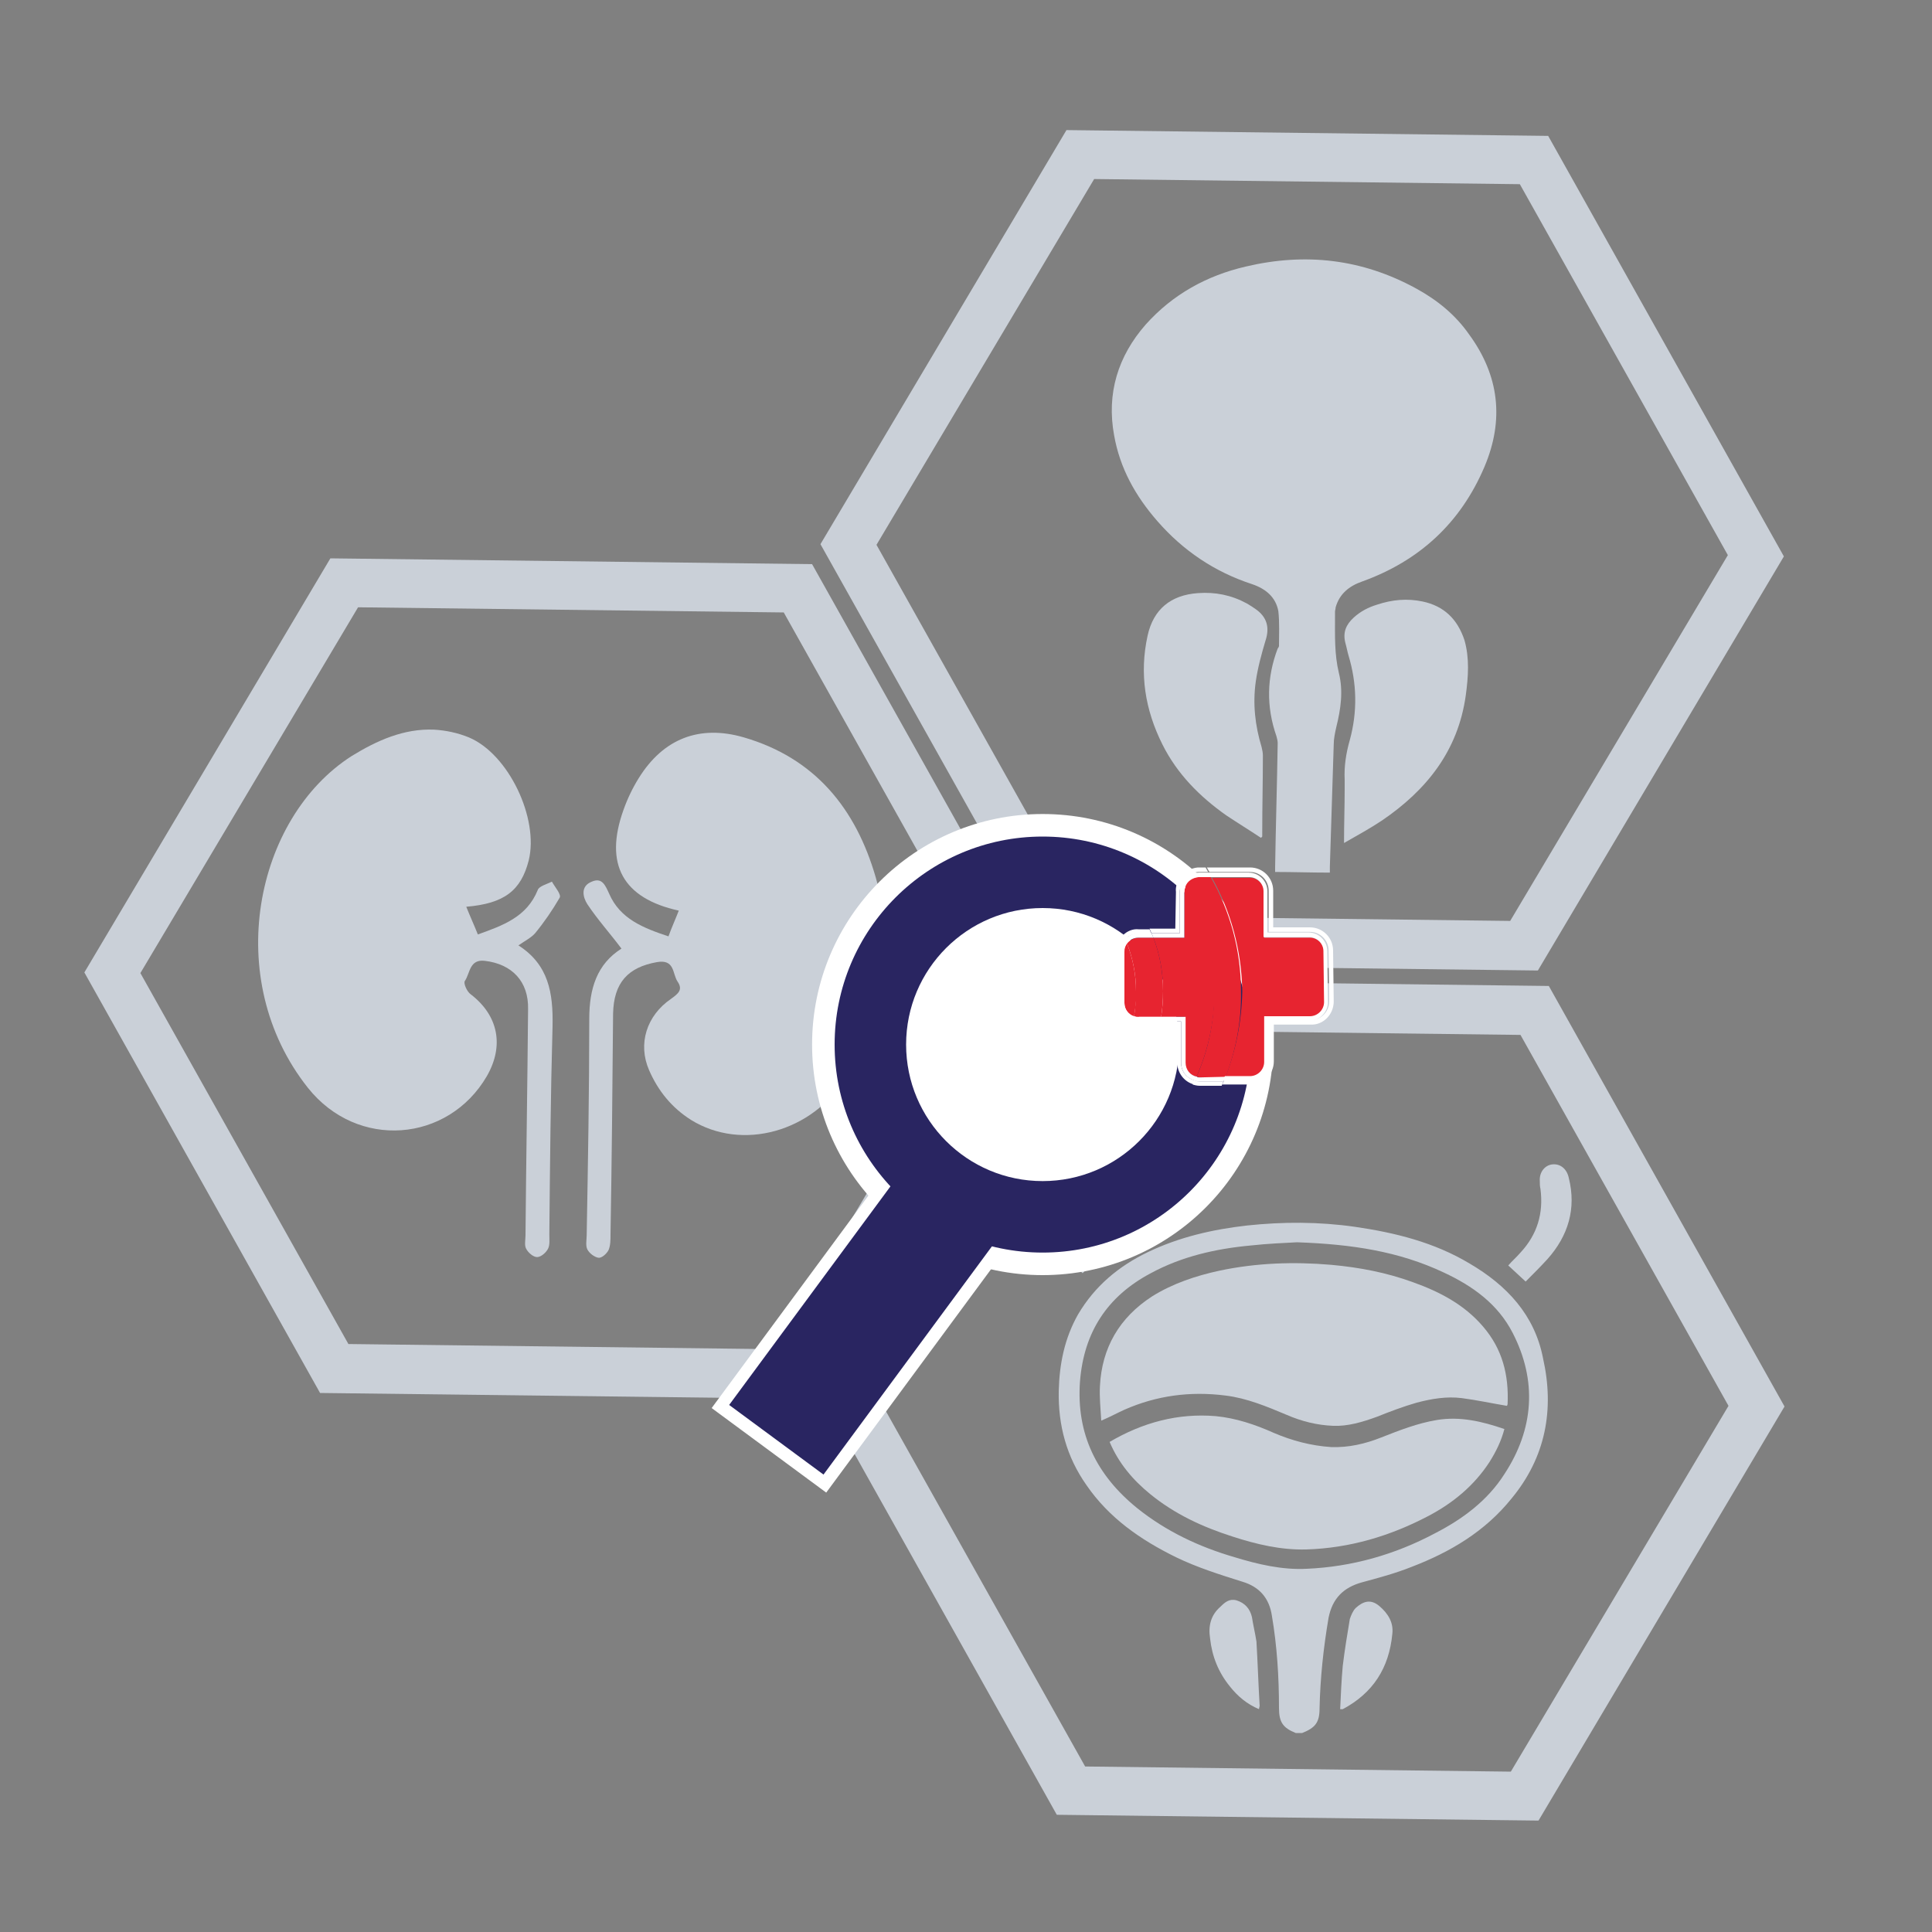 <?xml version="1.0" encoding="utf-8"?>
<!-- Generator: Adobe Illustrator 28.1.0, SVG Export Plug-In . SVG Version: 6.00 Build 0)  -->
<svg version="1.1" id="Layer_1" xmlns="http://www.w3.org/2000/svg" xmlns:xlink="http://www.w3.org/1999/xlink" x="0px" y="0px"
	 viewBox="0 0 300 300" style="enable-background:new 0 0 300 300;" xml:space="preserve">
<rect x="0" y="0" width="300" height="300" fill="#808080" stroke="none"/>
<style type="text/css">
	.st0{fill:#FFFFFF;}
	.st1{fill:#292561;}
	.st2{fill-rule:evenodd;clip-rule:evenodd;fill:#CAD0D8;stroke:#CAD0D8;stroke-width:3;stroke-miterlimit:10;}
	.st3{fill-rule:evenodd;clip-rule:evenodd;fill:#FFFFFF;}
	.st4{fill-rule:evenodd;clip-rule:evenodd;fill:#E72430;}
	.st5{fill-rule:evenodd;clip-rule:evenodd;fill:#292562;}
	.st6{fill:#CAD0D8;}
	.st7{fill-rule:evenodd;clip-rule:evenodd;fill:#CAD0D8;}
	.st8{fill:none;stroke:#CAD0D8;stroke-width:8;stroke-miterlimit:10;}
	.st9{fill:#292561;stroke:#FFFFFF;stroke-width:2;}
	.st10{fill:#E62430;stroke:#FFFFFF;stroke-width:2;}
	.st11{fill:none;}
	.st12{fill:#CAD0D8;stroke:#CAD0D8;stroke-width:3;stroke-miterlimit:10;}
	.st13{fill:#292562;}
	.st14{fill:#E72430;}
	.st15{fill:#E62430;}
	.st16{fill:none;stroke:#CAD0D8;stroke-width:9;stroke-miterlimit:10;}
	.st17{fill:#FFFFFF;stroke:#CAD0D8;stroke-width:7;stroke-miterlimit:10;}
</style>
<g>
	<path class="st6" d="M124.5,217.2l38.2-64.3l-36.6-65.3l-74.8-0.9l-38.2,64.3l36.6,65.3L124.5,217.2z M55.6,94.3l66.1,0.8
		l32.3,57.6l-33.8,56.8l-66.1-0.8l-32.3-57.6L55.6,94.3z"/>
	<g>
		<path class="st11" d="M120.2,209.5l33.8-56.8l-32.3-57.6l-66.1-0.8l-33.8,56.8l32.3,57.6L120.2,209.5z M90.3,139.6
			c1.3-0.5,1.7,0.5,2.2,1.5c1.4,3.1,4.2,4.1,7.3,5.2c0.4-1.1,0.9-2.1,1.3-3.2c-6.9-1.5-9.3-5.7-6.8-12.4c0.5-1.4,1.2-2.7,1.9-4
			c3-4.9,7.4-6.7,12.9-5c8.8,2.6,13.9,8.8,16.3,17.3c2.5,8.7,1,16.9-3.6,24.5c-4.2,6.8-12.9,9.1-19.2,5.3c-2.4-1.5-4.1-3.6-5.2-6.1
			c-1.4-3.3-0.3-6.7,2.7-8.8c0.8-0.6,1.5-1,0.8-2.1c-0.7-1-0.4-2.8-2.5-2.4c-3.6,0.6-5.4,2.5-5.4,6.3c-0.1,9.1-0.2,18.2-0.3,27.3
			c0,0.6,0,1.3-0.2,1.9c-0.2,0.4-0.9,1-1.3,0.9c-0.5-0.1-1.1-0.6-1.4-1c-0.2-0.5-0.1-1.1-0.1-1.7c0.1-8.9,0.3-17.8,0.3-26.7
			c0-3.7,1-6.7,4-8.6c-1.5-1.9-3-3.5-4.2-5.4C89.1,141.5,88.9,140.2,90.3,139.6z M60.7,124c3.1-2,6.4-3.4,10.1-3.3
			c1.4,0,3,0.4,4.3,0.9c4.9,2.1,8.6,10,7.3,15.2c-0.9,3.7-3,5.3-7.7,5.7c0.5,1.2,0.9,2.3,1.4,3.4c3.1-1.1,6.1-2.1,7.4-5.5
			c0.2-0.5,1.2-0.7,1.8-1.1c0.3,0.7,1.1,1.6,0.9,2c-0.8,1.6-1.9,3-3,4.4c-0.5,0.6-1.2,0.9-2,1.5c3.8,2.4,4.3,5.9,4.2,9.9
			c-0.2,8.6-0.3,17.1-0.4,25.7c0,0.6,0.1,1.2-0.1,1.7c-0.3,0.5-0.9,1-1.4,1c-0.5,0-1.1-0.6-1.4-1c-0.2-0.5-0.1-1.1-0.1-1.7
			c0.1-9.3,0.2-18.6,0.3-27.9c0-3.4-2-5.6-5.3-6c-1.9-0.2-1.8,1.5-2.4,2.5c-0.2,0.3,0.3,1.4,0.7,1.7c3.4,2.7,4.1,6.4,2,10.1
			c-4.8,8.2-16,9.1-22.1,1.4C44.7,151.5,48.7,131.6,60.7,124z"/>
		<path class="st6" d="M75.6,167.1c2.7-4.7,1.8-9.4-2.5-12.7c-0.6-0.4-1.2-1.8-0.9-2.1c0.8-1.2,0.7-3.4,3.1-3.1
			c4.2,0.5,6.8,3.2,6.7,7.5c-0.1,11.7-0.3,23.4-0.4,35.1c0,0.7-0.2,1.6,0.1,2.1c0.3,0.6,1.1,1.3,1.7,1.3c0.6,0,1.4-0.7,1.7-1.3
			c0.3-0.6,0.2-1.4,0.2-2.2c0.1-10.8,0.2-21.6,0.5-32.4c0.1-5.1-0.6-9.5-5.3-12.5c1-0.7,2-1.2,2.6-1.9c1.4-1.7,2.7-3.6,3.8-5.5
			c0.3-0.5-0.7-1.6-1.2-2.5c-0.8,0.4-2,0.7-2.2,1.3c-1.7,4.2-5.4,5.5-9.3,6.9c-0.6-1.5-1.2-2.8-1.8-4.3c5.9-0.5,8.5-2.5,9.7-7.2
			c1.6-6.5-3.1-16.5-9.3-19.1c-1.7-0.7-3.6-1.1-5.4-1.2c-4.7-0.2-8.9,1.7-12.8,4.1c-15,9.6-20.2,34.6-6.8,51.5
			C55.5,178.6,69.6,177.4,75.6,167.1z"/>
		<path class="st6" d="M96.5,147.3c-3.8,2.4-5,6.2-5,10.9c0,11.2-0.2,22.4-0.4,33.6c0,0.7-0.2,1.6,0.1,2.2c0.3,0.6,1.1,1.2,1.7,1.3
			c0.5,0.1,1.3-0.6,1.6-1.2c0.3-0.7,0.3-1.6,0.3-2.4c0.2-11.4,0.3-22.9,0.4-34.3c0.1-4.8,2.3-7.2,6.8-8c2.8-0.5,2.4,1.8,3.2,3
			c0.9,1.3,0.1,1.9-1,2.7c-3.8,2.6-5.2,7-3.4,11.1c1.4,3.2,3.5,5.8,6.5,7.7c7.9,4.9,18.9,1.9,24.1-6.7c5.9-9.6,7.7-19.9,4.6-30.9
			c-3.1-10.8-9.5-18.6-20.5-21.8c-6.9-2-12.5,0.2-16.3,6.3c-1,1.6-1.8,3.3-2.4,5c-3,8.4-0.1,13.7,8.6,15.6c-0.5,1.3-1.1,2.6-1.6,4
			c-3.9-1.3-7.5-2.7-9.2-6.6c-0.6-1.3-1.1-2.6-2.7-1.9c-1.8,0.7-1.4,2.4-0.7,3.5C92.8,142.8,94.7,144.9,96.5,147.3z"/>
	</g>
</g>
<g>
	<path class="st11" d="M235.9,28.6l-66.1-0.8l-33.8,56.8l32.3,57.6l66.1,0.8l33.8-56.8L235.9,28.6z M197.9,96.9
		c-0.5,1.6-0.9,3.3-1.2,5c-0.4,2.7-0.1,5.4,0.7,8c0.1,0.3,0.2,0.7,0.1,1c0,3.1-0.1,6.2-0.1,9.3c0,0.2,0,0.4,0,0.5
		c-0.1,0-0.1,0.1-0.2,0.1c-1.4-0.9-2.9-1.7-4.3-2.7c-3.2-2.3-6-5-7.7-8.6c-2.1-4.2-2.8-8.6-1.8-13.2c0.7-3.2,2.9-4.9,6.1-5.1
		c2.1-0.2,4.1,0.2,5.9,1.2c0.4,0.2,0.7,0.4,1.1,0.7C197.9,94.1,198.3,95.3,197.9,96.9z M222,103.6c-0.9,6.7-4.7,11.5-10.1,15.2
		c-1.5,1-3,1.8-4.6,2.8c0-2.3,0.1-4.5,0.1-6.6c0-0.4,0-0.7,0-1.1c0-1.7,0.2-3.3,0.7-4.9c1-3.4,0.8-6.8-0.1-10.2
		c-0.1-0.5-0.3-1-0.4-1.6c-0.3-1.2,0.1-2.2,1-3.1c0.8-0.7,1.8-1.2,2.8-1.5c1.8-0.6,3.6-0.7,5.5-0.4c2.6,0.5,4.3,2.1,5,4.7
		C222.5,99.1,222.3,101.4,222,103.6z M224.5,75.9c-2.9,6.8-8,11.4-14.9,13.9c-1.6,0.6-2.8,1.4-3.2,3.1c0,0.2-0.1,0.3-0.1,0.5
		c0,0.2,0,0.4,0,0.6c0,2.3-0.1,4.5,0.5,6.8c0.5,2.2,0.2,4.4-0.3,6.5c-0.2,0.7-0.3,1.4-0.3,2.1c-0.2,5-0.3,9.9-0.5,14.9
		c0,0.2,0,0.5,0,0.7c-2.2,0-4.4-0.1-6.6-0.1c0-0.2,0-0.4,0-0.5c0.1-5,0.2-10.1,0.3-15.1c0-0.3-0.1-0.6-0.2-0.9
		c-1.2-3.6-1.2-7.1,0.2-10.6c0-0.1,0.1-0.2,0.1-0.3c0-1.4,0.1-2.8,0-4.2c-0.2-1.8-1.5-2.8-3.2-3.3c-4.6-1.5-8.4-4-11.5-7.6
		c-2.6-3-4.5-6.4-5.2-10.4c-1-5.1,0.5-9.6,3.8-13.4c3.2-3.7,7.4-5.9,12.1-7.1c7.2-1.7,14.2-1,20.7,2.6c2.6,1.4,4.8,3.3,6.5,5.6
		C226.3,64.7,226.9,70.2,224.5,75.9z"/>
	<path class="st6" d="M240.4,21.1l-74.8-0.9l-38.2,64.3l36.6,65.3l74.8,0.9L277,86.4L240.4,21.1z M234.5,143l-66.1-0.8l-32.3-57.6
		l33.8-56.8l66.1,0.8l32.3,57.6L234.5,143z"/>
	<path class="st6" d="M219.9,44.8c-8.4-4.6-17.2-5.6-26.5-3.4c-6,1.4-11.3,4.3-15.5,9c-4.3,4.9-6.1,10.7-4.9,17.2
		c0.9,5.1,3.3,9.4,6.7,13.3c4,4.6,8.9,7.9,14.7,9.8c2.1,0.7,3.7,2,4.1,4.2c0.2,1.8,0.1,3.6,0.1,5.4c0,0.1-0.1,0.3-0.2,0.4
		c-1.7,4.5-1.8,9-0.2,13.6c0.1,0.4,0.2,0.7,0.2,1.1c-0.1,6.4-0.3,12.9-0.4,19.3c0,0.2,0,0.5,0,0.7c2.8,0,5.6,0.1,8.5,0.1
		c0-0.4,0-0.6,0-0.9c0.2-6.3,0.4-12.7,0.6-19c0-0.9,0.2-1.8,0.4-2.7c0.7-2.8,1.1-5.6,0.4-8.4c-0.7-2.9-0.6-5.8-0.6-8.7
		c0-0.3,0-0.5,0-0.8c0-0.2,0.1-0.5,0.1-0.7c0.6-2.1,2.1-3.3,4.1-4c8.9-3.2,15.3-9.1,19-17.8c3.1-7.3,2.3-14.2-2.4-20.6
		C226,48.9,223.2,46.6,219.9,44.8z"/>
	<path class="st6" d="M220.9,93.4c-2.4-0.5-4.7-0.3-7.1,0.5c-1.3,0.4-2.5,1-3.6,2c-1.2,1.1-1.7,2.3-1.3,3.9c0.2,0.7,0.3,1.3,0.5,2
		c1.3,4.3,1.4,8.7,0.2,13.1c-0.6,2.1-0.9,4.1-0.8,6.2c0,0.5,0,1,0,1.4c0,2.7-0.1,5.4-0.1,8.4c2.1-1.2,4.1-2.3,5.9-3.5
		c6.9-4.7,11.8-10.8,13-19.4c0.4-2.9,0.6-5.8-0.2-8.6C226.3,96.1,224.2,94.1,220.9,93.4z"/>
	<path class="st6" d="M195,94.6c-0.4-0.3-0.9-0.6-1.4-0.9c-2.4-1.3-4.9-1.8-7.6-1.6c-4.2,0.3-6.9,2.5-7.8,6.6
		c-1.3,5.9-0.4,11.5,2.3,16.9c2.3,4.6,5.8,8.1,9.9,11c1.8,1.2,3.6,2.3,5.4,3.5c0.1-0.1,0.1-0.1,0.2-0.2c0-0.2,0-0.4,0-0.7
		c0-4,0.1-7.9,0.1-11.9c0-0.4-0.1-0.9-0.2-1.3c-1-3.3-1.4-6.7-0.9-10.2c0.3-2.1,0.9-4.3,1.5-6.3C197.2,97.4,196.7,95.8,195,94.6z"/>
</g>
<g>
	<path class="st11" d="M224.1,195.6c-6.9-3.2-14.3-4.4-22.8-4.7c-1.8,0.1-4.5,0.2-7.2,0.5c-5.4,0.5-10.6,1.7-15.5,4.3
		c-6.7,3.6-10.4,9.2-11,16.8c-0.6,8.2,2.6,14.7,8.9,19.7c4.5,3.6,9.6,6,15.1,7.6c3.7,1.1,7.4,1.9,11.2,1.8
		c7.1-0.3,13.7-2.3,19.9-5.5c4.3-2.2,8.1-5.1,10.8-9.2c4.5-7.1,5.1-14.5,1.2-22C232.5,200.5,228.6,197.7,224.1,195.6z M231.2,224.9
		c-2.4,3.7-5.7,6.3-9.5,8.4c-5.9,3.1-12.3,5-19,5.2c-3.9,0.1-7.7-0.8-11.4-2c-4.6-1.5-9-3.5-12.8-6.6c-2.7-2.2-4.9-4.8-6.3-8.1
		c5.2-2.9,10.6-4.5,16.5-4c3.2,0.3,6.1,1.3,9,2.6c2.9,1.3,5.8,2.1,8.9,2.2c2.7,0.1,5.3-0.5,7.8-1.5c2.8-1.1,5.6-2.2,8.6-2.7
		c3.6-0.6,6.9,0.2,10.3,1.3C233,221.7,232.2,223.4,231.2,224.9z M234.1,216.1c0,0.1-0.1,0.3-0.1,0.3c-2.4-0.4-4.7-0.9-7-1.2
		c-2.4-0.3-4.7,0.1-7,0.7c-2.1,0.6-4.1,1.4-6.2,2.2c-2.2,0.8-4.5,1.5-6.8,1.4c-2.5-0.1-4.9-0.7-7.2-1.7c-3.1-1.3-6.1-2.5-9.5-3
		c-5.4-0.7-10.6,0-15.7,2.2c-1.1,0.5-2.3,1-3.6,1.7c-0.1-1.9-0.3-3.7-0.2-5.4c0.3-6,3-10.7,8.1-13.9c3.2-2.1,6.8-3.3,10.5-4
		c5.7-1.2,11.5-1.4,17.3-0.9c4.3,0.4,8.6,1.2,12.7,2.7c4.2,1.5,8,3.5,10.9,7C233.3,207.6,234.3,211.6,234.1,216.1z"/>
	<path class="st11" d="M170,159.9l-33.8,56.8l32.3,57.6l66.1,0.8l33.8-56.8L236,160.7L170,159.9z M170.2,187.9
		c0.2-0.9,1.2-1.4,2.1-1.2c0.9,0.2,1.5,1,1.5,1.9c0,0.6-0.1,1.2-0.2,1.9c-0.4,3.1,0.8,5.6,2.8,7.8c0.2,0.2,0.5,0.4,0.8,0.6
		c-0.9,0.8-1.6,1.4-2.3,2.1c-2.3-2.3-4.3-4.6-5-7.9C169.4,191.4,169.7,189.6,170.2,187.9z M196.8,255.4c-1.5-0.7-2.6-1.7-3.6-2.8
		c-1.4-1.7-2.3-3.8-2.5-6c-0.2-1.5,0.2-2.9,1.3-3.9c0.6-0.5,1.1-1,2-0.8c1,0.3,1.7,1,1.9,2.1c0.2,1,0.4,2,0.5,3
		c0.2,2.7,0.3,5.4,0.4,8.1C196.8,255.1,196.8,255.2,196.8,255.4z M213.5,246.1c-0.3,4.2-2.4,7.4-6.2,9.4c-0.1,0-0.1,0-0.3,0
		c0.1-1.8,0.1-3.6,0.3-5.4c0.2-2,0.5-3.9,0.9-5.8c0.1-0.5,0.3-1.1,0.7-1.4c0.9-0.8,1.8-1.2,3-0.3C213,243.5,213.6,244.6,213.5,246.1
		z M228.5,229.1c-3.3,4-7.7,6.6-12.5,8.5c-2,0.8-4.1,1.4-6.2,1.9c-2.3,0.6-3.8,2-4.2,4.5c-0.7,3.8-1.1,7.5-1.2,11.3
		c0,1.8-0.5,2.4-2.2,3c-0.3,0-0.6,0-0.8,0c-1.6-0.6-2.1-1.3-2.1-3.1c0-3.9-0.3-7.7-0.9-11.5c-0.4-2.2-1.6-3.7-3.7-4.3
		c-2.8-0.8-5.6-1.7-8.3-3c-4.4-2.1-8.3-4.9-11.2-9c-2.5-3.5-3.5-7.5-3.4-11.7c0.1-3.4,0.8-6.6,2.4-9.5c2-3.6,5.1-6.1,8.7-7.8
		c3.9-1.9,8-2.8,12.3-3.3c4.5-0.5,9-0.5,13.5,0.1c5,0.8,9.9,2,14.3,4.6c4.6,2.7,8.1,6.4,9.3,11.8C233.9,218,232.7,223.9,228.5,229.1
		z M232.9,199.2c-0.9,1-1.8,1.9-2.7,2.9c-0.8-0.7-1.4-1.4-2.2-2c0.5-0.5,1-1.1,1.5-1.6c2.1-2.3,2.9-4.9,2.5-8c0-0.3-0.1-0.6-0.1-1
		c-0.1-1.1,0.6-2,1.6-2.1c1-0.1,1.8,0.6,2.1,1.7C236.5,192.9,235.4,196.3,232.9,199.2z"/>
	<path class="st6" d="M165.7,152.2l-38.2,64.3l36.6,65.3l74.8,0.9l38.2-64.3l-36.6-65.3L165.7,152.2z M234.6,275.1l-66.1-0.8
		l-32.3-57.6l33.8-56.8l66.1,0.8l32.3,57.6L234.6,275.1z"/>
	<g>
		<path class="st6" d="M228.2,196.2c-5.5-3.3-11.6-4.8-17.8-5.7c-5.6-0.8-11.2-0.8-16.8-0.2c-5.3,0.6-10.5,1.8-15.3,4.1
			c-4.6,2.2-8.3,5.3-10.9,9.7c-2.1,3.7-2.9,7.7-3,11.9c-0.1,5.3,1.2,10.2,4.3,14.6c3.5,5.1,8.4,8.5,13.9,11.2
			c3.3,1.6,6.8,2.7,10.3,3.8c2.7,0.8,4.2,2.6,4.6,5.3c0.8,4.7,1.1,9.5,1.1,14.3c0,2.2,0.6,3.1,2.6,3.9c0.3,0,0.7,0,1,0
			c2-0.8,2.7-1.6,2.7-3.8c0.1-4.7,0.6-9.4,1.4-14.1c0.6-3,2.3-4.7,5.2-5.5c2.6-0.7,5.2-1.4,7.7-2.4c6-2.3,11.4-5.5,15.5-10.6
			c5.3-6.4,6.7-13.8,4.9-21.8C238.3,204.2,234,199.6,228.2,196.2z M233.6,228.9c-2.6,4.1-6.5,7-10.8,9.2c-6.2,3.3-12.9,5.2-19.9,5.5
			c-3.8,0.2-7.6-0.7-11.2-1.8c-5.5-1.6-10.6-4-15.1-7.6c-6.3-5.1-9.5-11.5-8.9-19.7c0.6-7.6,4.2-13.2,11-16.8
			c4.8-2.6,10.1-3.8,15.5-4.3c2.7-0.3,5.4-0.4,7.2-0.5c8.5,0.3,15.8,1.4,22.8,4.7c4.5,2.1,8.4,4.9,10.7,9.4
			C238.7,214.4,238.2,221.9,233.6,228.9z"/>
		<path class="st6" d="M194.4,251.1c-0.3-1.3-1.1-2.2-2.4-2.6c-1.1-0.3-1.8,0.3-2.5,1c-1.5,1.3-1.9,3-1.6,4.9
			c0.3,2.8,1.3,5.3,3.1,7.5c1.2,1.5,2.6,2.7,4.5,3.5c0-0.2,0.1-0.4,0.1-0.5c-0.2-3.3-0.3-6.7-0.5-10
			C194.9,253.6,194.6,252.4,194.4,251.1z"/>
		<path class="st6" d="M214.2,249.4c-1.4-1.2-2.6-0.7-3.7,0.3c-0.4,0.4-0.7,1.1-0.9,1.7c-0.4,2.4-0.8,4.8-1.1,7.3
			c-0.2,2.2-0.3,4.5-0.4,6.7c0.2,0,0.3,0,0.4,0c4.7-2.5,7.2-6.4,7.7-11.7C216.4,252,215.6,250.6,214.2,249.4z"/>
		<path class="st6" d="M241.1,180.8c-1.2,0.1-2.1,1.2-2,2.6c0,0.4,0,0.8,0.1,1.2c0.5,3.8-0.5,7.1-3.1,9.9c-0.6,0.7-1.3,1.3-1.9,2
			c0.9,0.8,1.7,1.6,2.7,2.5c1.2-1.2,2.3-2.3,3.4-3.5c3.2-3.6,4.5-7.8,3.3-12.6C243.3,181.5,242.3,180.7,241.1,180.8z"/>
		<path class="st6" d="M168.1,197.7c0.9-0.8,1.8-1.7,2.9-2.6c-0.3-0.3-0.7-0.5-1-0.8c-2.6-2.7-4-5.9-3.5-9.7
			c0.1-0.8,0.2-1.5,0.3-2.3c0.1-1.2-0.7-2.2-1.8-2.4c-1.1-0.2-2.3,0.4-2.6,1.5c-0.6,2.2-0.9,4.4-0.5,6.6
			C162.7,192,165.3,194.9,168.1,197.7z"/>
		<path class="st6" d="M219.4,199.1c-4.1-1.5-8.3-2.3-12.7-2.7c-5.8-0.5-11.6-0.3-17.3,0.9c-3.7,0.8-7.3,2-10.5,4
			c-5.1,3.3-7.8,8-8.1,13.9c-0.1,1.8,0.1,3.5,0.2,5.4c1.4-0.6,2.5-1.2,3.6-1.7c5-2.2,10.2-2.9,15.7-2.2c3.3,0.4,6.4,1.7,9.5,3
			c2.3,1,4.7,1.6,7.2,1.7c2.3,0.1,4.6-0.6,6.8-1.4c2-0.8,4.1-1.6,6.2-2.2c2.3-0.6,4.6-1,7-0.7c2.3,0.3,4.6,0.8,7,1.2
			c0,0,0.1-0.2,0.1-0.3c0.2-4.5-0.8-8.5-3.8-12C227.4,202.6,223.6,200.6,219.4,199.1z"/>
		<path class="st6" d="M223.1,220.5c-3,0.5-5.8,1.6-8.6,2.7c-2.5,1-5.1,1.6-7.8,1.5c-3.1-0.2-6.1-1-8.9-2.2c-2.9-1.3-5.9-2.3-9-2.6
			c-5.9-0.5-11.4,1-16.5,4c1.4,3.3,3.6,5.9,6.3,8.1c3.8,3.1,8.1,5.1,12.8,6.6c3.7,1.2,7.5,2.1,11.4,2c6.8-0.2,13.1-2.1,19-5.2
			c3.8-2,7.1-4.7,9.5-8.4c1-1.6,1.8-3.2,2.3-5.1C230.1,220.7,226.7,219.9,223.1,220.5z"/>
	</g>
</g>
<g>
	
		<rect x="108.8" y="193.4" transform="matrix(0.594 -0.805 0.805 0.594 -109.809 191.346)" class="st0" width="51.5" height="22.1"/>
	<circle class="st0" cx="161.9" cy="162.2" r="35.8"/>
	<g>
		<circle class="st1" cx="161.9" cy="162.2" r="32.3"/>
		
			<rect x="134.2" y="193.8" transform="matrix(0.589 -0.808 0.808 0.589 -101.722 189)" class="st6" width="1.4" height="1.4"/>
		
			<rect x="135.4" y="194.6" transform="matrix(0.589 -0.808 0.808 0.589 -101.924 190.256)" class="st6" width="1.4" height="1.4"/>
		
			<rect x="133.4" y="194.9" transform="matrix(0.589 -0.808 0.808 0.589 -102.978 188.81)" class="st6" width="1.4" height="1.4"/>
		
			<rect x="134.5" y="195.7" transform="matrix(0.589 -0.808 0.808 0.589 -103.179 190.054)" class="st6" width="1.4" height="1.4"/>
		<circle class="st0" cx="161.9" cy="162.2" r="21.2"/>
		<g>
			<path class="st14" d="M183.9,145.6l-4.8,0c1,2.6,1.5,5.4,1.5,8.3c0,1.4-0.1,2.7-0.3,4l3.7,0l0,7.1c0,1.1,0.8,2,1.8,2.2
				c1.8-4.1,2.8-8.6,2.8-13.3c0-6-1.7-11.5-4.5-16.3c-0.1,0.3-0.2,0.6-0.2,0.9L183.9,145.6z"/>
			<path class="st14" d="M174.6,155.7c0,1,0.6,1.8,1.5,2.1c0.2-1.3,0.4-2.5,0.3-3.9c0-2.6-0.5-5.1-1.4-7.4c-0.3,0.4-0.4,0.8-0.4,1.3
				L174.6,155.7z"/>
			<path class="st14" d="M190.3,167.2l3.9,0c1.2,0,2.2-1,2.2-2.2l0-7.1l7.1,0c1.2,0,2.2-1,2.2-2.2l-0.1-7.9c0-1.2-1-2.2-2.2-2.2
				l-7.1,0l0-7.1c0-1.2-1-2.2-2.2-2.2l-5.9,0c2.9,5.2,4.6,11.2,4.7,17.7C192.8,158.6,191.9,163.1,190.3,167.2z"/>
			<g>
				<path class="st14" d="M185.8,167.2c0.2,0,0.3,0.1,0.5,0.1l4,0c1.6-4.2,2.5-8.7,2.4-13.4c0-6.4-1.7-12.4-4.7-17.7l-2,0
					c-0.9,0-1.7,0.6-2,1.4c2.8,4.8,4.5,10.4,4.5,16.3C188.6,158.6,187.6,163.1,185.8,167.2z"/>
				<path class="st14" d="M179.1,145.6l-2.3,0c-0.7,0-1.4,0.4-1.8,0.9c0.9,2.3,1.4,4.8,1.4,7.4c0,1.3-0.1,2.6-0.3,3.9
					c0.2,0.1,0.5,0.1,0.8,0.1l3.4,0c0.2-1.3,0.3-2.6,0.3-4C180.6,151,180.1,148.2,179.1,145.6z"/>
				<g>
					<path class="st0" d="M183.4,165l0-6.4l-3.1,0c0,0.2-0.1,0.5-0.1,0.7l2.6,0l0,5.7c0,1.6,1.1,3,2.6,3.4c0.1-0.2,0.2-0.4,0.3-0.6
						C184.3,167.5,183.4,166.4,183.4,165z"/>
					<path class="st0" d="M182.5,144.2l-4,0c0.1,0.2,0.2,0.5,0.3,0.7l4.4,0l0-6.4c0-0.6,0.2-1.1,0.5-1.6c-0.1-0.2-0.3-0.4-0.4-0.6
						c-0.5,0.6-0.8,1.4-0.7,2.2L182.5,144.2z"/>
					<path class="st0" d="M174,155.8l-0.1-7.9c0-0.8,0.3-1.5,0.8-2c-0.1-0.2-0.2-0.4-0.3-0.7c-0.7,0.7-1.2,1.6-1.2,2.7l0.1,7.9
						c0,1.6,1.1,3,2.5,3.4c0.1-0.2,0.1-0.5,0.2-0.7C174.8,158.1,174,157,174,155.8z"/>
					<path class="st0" d="M207.1,155.5l-0.1-7.9c0-2-1.6-3.6-3.6-3.6l-5.7,0l0-5.7c0-2-1.6-3.6-3.6-3.6l-6.7,0
						c0.1,0.2,0.3,0.5,0.4,0.7l6.3,0c1.6,0,2.9,1.3,2.9,2.9l0,6.4l6.4,0c1.6,0,2.9,1.3,2.9,2.9l0.1,7.9c0,1.6-1.3,2.9-2.9,2.9
						l-6.4,0l0,6.4c0,1.6-1.3,2.9-2.9,2.9l-4.1,0c-0.1,0.2-0.2,0.5-0.3,0.7l4.4,0c2,0,3.6-1.6,3.6-3.6l0-5.7l5.7,0
						C205.5,159.2,207.1,157.5,207.1,155.5z"/>
					<path class="st0" d="M186.3,167.9c-0.3,0-0.5,0-0.8-0.1c-0.1,0.2-0.2,0.4-0.3,0.6c0.3,0.1,0.7,0.2,1.1,0.2l3.4,0
						c0.1-0.2,0.2-0.5,0.3-0.7L186.3,167.9z"/>
					<path class="st0" d="M183.2,136.2c0.1,0.2,0.3,0.4,0.4,0.6c0.5-0.8,1.4-1.3,2.4-1.4l1.6,0c-0.1-0.2-0.3-0.5-0.4-0.7l-1.2,0
						C184.9,134.8,183.9,135.4,183.2,136.2z"/>
					<path class="st0" d="M176,158.5c-0.1,0.2-0.1,0.5-0.2,0.7c0.3,0.1,0.7,0.2,1.1,0.2l3.1,0c0.1-0.2,0.1-0.5,0.1-0.7l-3.3,0
						C176.6,158.7,176.3,158.6,176,158.5z"/>
					<path class="st0" d="M174.4,145.2c0.1,0.2,0.2,0.4,0.3,0.7c0.5-0.6,1.3-0.9,2.1-0.9l2,0c-0.1-0.2-0.2-0.5-0.3-0.7l-1.7,0
						C175.9,144.2,175,144.6,174.4,145.2z"/>
					<path class="st0" d="M173.9,147.9l0.1,7.9c0,1.3,0.9,2.4,2,2.8c0.1-0.2,0.1-0.5,0.1-0.7c-0.8-0.3-1.5-1.1-1.5-2.1l-0.1-7.9
						c0-0.5,0.2-0.9,0.4-1.3c-0.1-0.2-0.2-0.5-0.3-0.7C174.2,146.4,173.9,147.1,173.9,147.9z"/>
					<path class="st0" d="M183.2,144.9l-4.4,0c0.1,0.2,0.2,0.5,0.3,0.7l4.8,0l0-7.1c0-0.3,0.1-0.6,0.2-0.9c-0.1-0.2-0.3-0.5-0.4-0.7
						c-0.3,0.5-0.5,1-0.5,1.6L183.2,144.9z"/>
					<path class="st0" d="M184.1,165l0-7.1l-3.7,0c0,0.2-0.1,0.5-0.1,0.7l3.1,0l0,6.4c0,1.4,0.9,2.5,2.2,2.8
						c0.1-0.2,0.2-0.4,0.3-0.6C184.8,167,184.1,166.1,184.1,165z"/>
					<path class="st0" d="M194,136.2c1.2,0,2.2,1,2.2,2.2l0,7.1l7.1,0c1.2,0,2.2,1,2.2,2.2l0.1,7.9c0,1.2-1,2.2-2.2,2.2l-7.1,0
						l0,7.1c0,1.2-1,2.2-2.2,2.2l-3.9,0c-0.1,0.2-0.2,0.5-0.3,0.7l4.1,0c1.6,0,2.9-1.3,2.9-2.9l0-6.4l6.4,0c1.6,0,2.9-1.3,2.9-2.9
						l-0.1-7.9c0-1.6-1.3-2.9-2.9-2.9l-6.4,0l0-6.4c0-1.6-1.3-2.9-2.9-2.9l-6.3,0c0.1,0.2,0.3,0.5,0.4,0.7L194,136.2z"/>
					<path class="st0" d="M183.7,136.9c0.1,0.2,0.3,0.5,0.4,0.7c0.3-0.8,1.1-1.3,2-1.4l2,0c-0.1-0.2-0.3-0.5-0.4-0.7l-1.6,0
						C185.1,135.5,184.2,136.1,183.7,136.9z"/>
					<path class="st0" d="M186.3,167.3c-0.2,0-0.3,0-0.5-0.1c-0.1,0.2-0.2,0.4-0.3,0.6c0.2,0.1,0.5,0.1,0.8,0.1l3.7,0
						c0.1-0.2,0.2-0.5,0.3-0.7L186.3,167.3z"/>
					<path class="st0" d="M176.1,157.8c0,0.2-0.1,0.5-0.1,0.7c0.3,0.1,0.6,0.2,0.9,0.1l3.3,0c0-0.2,0.1-0.5,0.1-0.7l-3.4,0
						C176.6,158,176.4,157.9,176.1,157.8z"/>
					<path class="st0" d="M174.7,145.8c0.1,0.2,0.2,0.5,0.3,0.7c0.4-0.6,1.1-0.9,1.8-0.9l2.3,0c-0.1-0.2-0.2-0.5-0.3-0.7l-2,0
						C176,144.9,175.2,145.3,174.7,145.8z"/>
				</g>
			</g>
		</g>
		
			<rect x="110.8" y="195.3" transform="matrix(0.594 -0.805 0.805 0.594 -109.809 191.346)" class="st1" width="47.5" height="18.2"/>
	</g>
</g>
</svg>
